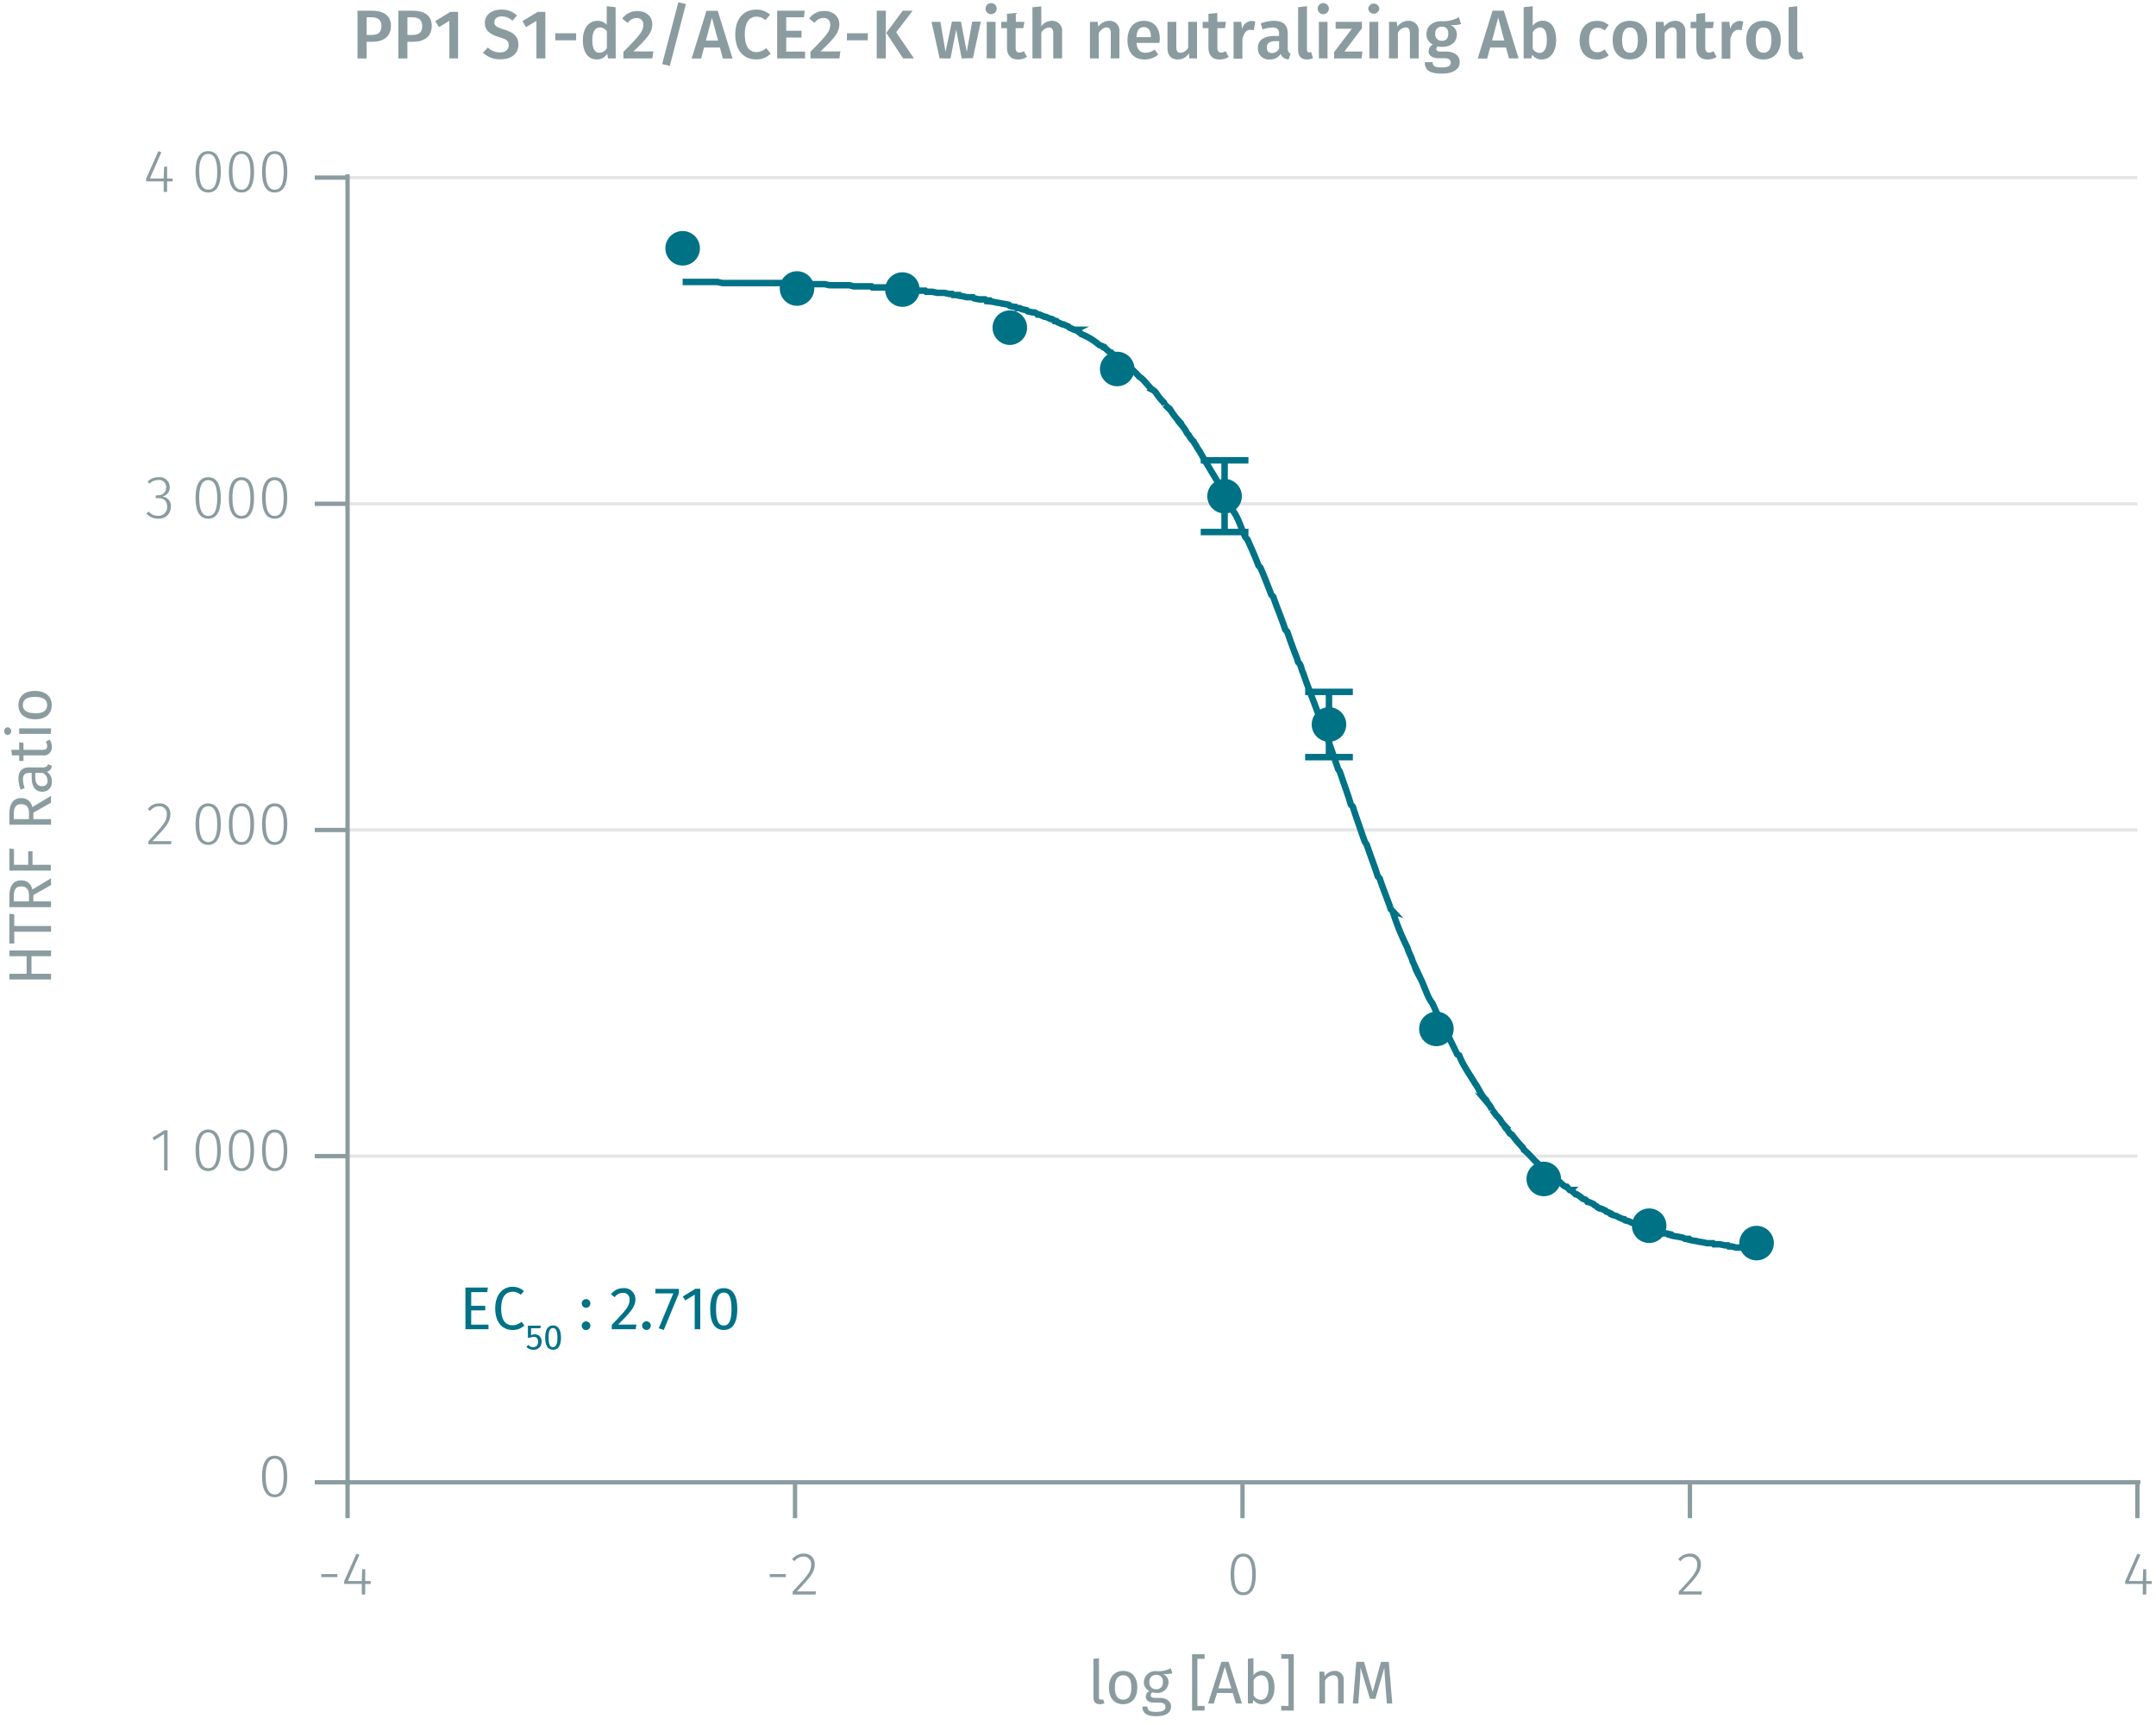 <svg id="Calque_1" data-name="Calque 1" xmlns="http://www.w3.org/2000/svg" xmlns:xlink="http://www.w3.org/1999/xlink" viewBox="0 0 499.36 399.41"><defs><symbol id="_1-deep-blue-circle" data-name="1-deep-blue-circle" viewBox="0 0 8 8"><path d="M8,4A4,4,0,0,1,4,8,4,4,0,1,1,8,4" fill="#007286" fill-rule="evenodd"/></symbol></defs><line x1="80.5" y1="267.74" x2="495.05" y2="267.74" fill="none" stroke="#e5e5e5" stroke-miterlimit="10" stroke-width="0.75"/><line x1="80.5" y1="192.21" x2="495.05" y2="192.21" fill="none" stroke="#e5e5e5" stroke-miterlimit="10" stroke-width="0.75"/><line x1="80.5" y1="116.67" x2="495.05" y2="116.67" fill="none" stroke="#e5e5e5" stroke-miterlimit="10" stroke-width="0.75"/><line x1="80.5" y1="41.13" x2="495.05" y2="41.13" fill="none" stroke="#e5e5e5" stroke-miterlimit="10" stroke-width="0.75"/><path d="M78.13,364.54v.7H74.42v-.7Z" fill="#8b9ca0"/><path d="M84.59,366.82v2.45h-.8v-2.45H79.71v-.6l2.85-6.42.68.28-2.66,6.07h3.21l.1-2.73h.7v2.73h1.26v.67Z" fill="#8b9ca0"/><path d="M182,364.54v.7h-3.71v-.7Z" fill="#8b9ca0"/><path d="M188.71,362.25c0,1.85-1,3-4.16,6.31H189l-.11.71H183.6v-.69c3.46-3.68,4.27-4.65,4.27-6.28a1.68,1.68,0,0,0-1.77-1.81,2.53,2.53,0,0,0-2.07,1.06l-.57-.42a3.29,3.29,0,0,1,2.69-1.33A2.38,2.38,0,0,1,188.71,362.25Z" fill="#8b9ca0"/><path d="M290.87,364.62c0,3.15-1,4.81-2.92,4.81s-2.93-1.67-2.93-4.82,1-4.81,2.93-4.81S290.87,361.45,290.87,364.62Zm-5,0c0,2.87.74,4.14,2.09,4.14s2.07-1.26,2.07-4.13-.73-4.15-2.07-4.15S285.86,361.74,285.86,364.61Z" fill="#8b9ca0"/><path d="M393.94,362.25c0,1.85-1,3-4.16,6.31h4.41l-.11.71h-5.25v-.69c3.46-3.68,4.27-4.65,4.27-6.28a1.67,1.67,0,0,0-1.76-1.81,2.53,2.53,0,0,0-2.08,1.06l-.57-.42a3.29,3.29,0,0,1,2.69-1.33A2.37,2.37,0,0,1,393.94,362.25Z" fill="#8b9ca0"/><path d="M497.1,366.82v2.45h-.8v-2.45h-4.08v-.6l2.84-6.42.69.28-2.66,6.07h3.21l.1-2.73h.7v2.73h1.26v.67Z" fill="#8b9ca0"/><path d="M495.05,343.28v8.31m-103.64-8.31v8.31m-103.63-8.31v8.31m-103.64-8.31v8.31M80.5,343.28v8.31m-.69-8.31H495.74" fill="none" stroke="#8b9ca0" stroke-miterlimit="10"/><path d="M66.54,341.94c0,3.15-1,4.8-2.92,4.8s-2.93-1.66-2.93-4.82,1-4.8,2.93-4.8S66.54,338.77,66.54,341.94Zm-5,0c0,2.88.74,4.15,2.09,4.15s2.07-1.26,2.07-4.13-.73-4.15-2.07-4.15S61.53,339.05,61.53,341.92Z" fill="#8b9ca0"/><path d="M38,271.05v-8.42l-2.3,1.43-.38-.6,2.79-1.72h.7v9.31Z" fill="#8b9ca0"/><path d="M51.15,266.4c0,3.15-1,4.81-2.93,4.81s-2.93-1.67-2.93-4.82,1-4.81,2.93-4.81S51.15,263.24,51.15,266.4Zm-5,0c0,2.87.74,4.14,2.09,4.14s2.07-1.26,2.07-4.13-.73-4.14-2.07-4.14S46.13,263.52,46.13,266.39Z" fill="#8b9ca0"/><path d="M58.85,266.4c0,3.15-1,4.81-2.93,4.81S53,269.54,53,266.39s1-4.81,2.93-4.81S58.85,263.24,58.85,266.4Zm-5,0c0,2.87.74,4.14,2.09,4.14S58,269.27,58,266.4s-.73-4.14-2.07-4.14S53.83,263.52,53.83,266.39Z" fill="#8b9ca0"/><path d="M66.55,266.4c0,3.15-1,4.81-2.93,4.81s-2.93-1.67-2.93-4.82,1-4.81,2.93-4.81S66.55,263.24,66.55,266.4Zm-5,0c0,2.87.74,4.14,2.09,4.14s2.07-1.26,2.07-4.13-.73-4.14-2.07-4.14S61.53,263.52,61.53,266.39Z" fill="#8b9ca0"/><path d="M39.47,188.5c0,1.85-1,3-4.16,6.3h4.41l-.11.71H34.36v-.68c3.46-3.69,4.27-4.65,4.27-6.29a1.68,1.68,0,0,0-1.77-1.81,2.51,2.51,0,0,0-2.07,1.07l-.57-.42a3.26,3.26,0,0,1,2.69-1.33A2.38,2.38,0,0,1,39.47,188.5Z" fill="#8b9ca0"/><path d="M51.15,190.86c0,3.16-1,4.81-2.93,4.81s-2.93-1.67-2.93-4.82,1-4.8,2.93-4.8S51.15,187.7,51.15,190.86Zm-5,0c0,2.87.74,4.15,2.09,4.15s2.07-1.26,2.07-4.14-.73-4.14-2.07-4.14S46.13,188,46.13,190.85Z" fill="#8b9ca0"/><path d="M58.85,190.86c0,3.16-1,4.81-2.93,4.81S53,194,53,190.85s1-4.8,2.93-4.8S58.85,187.7,58.85,190.86Zm-5,0c0,2.87.74,4.15,2.09,4.15S58,193.74,58,190.86s-.73-4.14-2.07-4.14S53.83,188,53.83,190.85Z" fill="#8b9ca0"/><path d="M66.55,190.86c0,3.16-1,4.81-2.93,4.81s-2.93-1.67-2.93-4.82,1-4.8,2.93-4.8S66.55,187.7,66.55,190.86Zm-5,0c0,2.87.74,4.15,2.09,4.15s2.07-1.26,2.07-4.14-.73-4.14-2.07-4.14S61.53,188,61.53,190.85Z" fill="#8b9ca0"/><path d="M39.32,112.83A2.1,2.1,0,0,1,37.47,115a2.14,2.14,0,0,1,2.11,2.32,2.73,2.73,0,0,1-3,2.79,3.38,3.38,0,0,1-2.67-1.2l.51-.46a2.7,2.7,0,0,0,2.13,1,2,2,0,0,0,2.16-2.09c0-1.42-.84-2-2.1-2H36l.12-.66h.44a1.79,1.79,0,0,0,1.92-1.86,1.62,1.62,0,0,0-1.79-1.68,2.87,2.87,0,0,0-2.07.86l-.44-.5a3.49,3.49,0,0,1,2.55-1A2.32,2.32,0,0,1,39.32,112.83Z" fill="#8b9ca0"/><path d="M51.15,115.33c0,3.15-1,4.8-2.93,4.8s-2.93-1.66-2.93-4.82,1-4.8,2.93-4.8S51.15,112.16,51.15,115.33Zm-5,0c0,2.88.74,4.15,2.09,4.15s2.07-1.26,2.07-4.13-.73-4.15-2.07-4.15S46.13,112.44,46.13,115.31Z" fill="#8b9ca0"/><path d="M58.84,115.33c0,3.15-1,4.8-2.92,4.8S53,118.47,53,115.31s1-4.8,2.93-4.8S58.84,112.16,58.84,115.33Zm-5,0c0,2.88.74,4.15,2.09,4.15S58,118.2,58,115.33s-.73-4.15-2.07-4.15S53.83,112.44,53.83,115.31Z" fill="#8b9ca0"/><path d="M66.54,115.33c0,3.15-1,4.8-2.92,4.8s-2.93-1.66-2.93-4.82,1-4.8,2.93-4.8S66.54,112.16,66.54,115.33Zm-5,0c0,2.88.74,4.15,2.09,4.15s2.07-1.26,2.07-4.13-.73-4.15-2.07-4.15S61.53,112.44,61.53,115.31Z" fill="#8b9ca0"/><path d="M38.71,42v2.45h-.8V42H33.84v-.6L36.68,35l.69.28-2.66,6.07h3.2l.1-2.74h.7v2.74H40V42Z" fill="#8b9ca0"/><path d="M51.15,39.79c0,3.15-1,4.8-2.93,4.8s-2.93-1.66-2.93-4.81S46.3,35,48.22,35,51.15,36.62,51.15,39.79Zm-5,0c0,2.87.74,4.14,2.09,4.14s2.07-1.26,2.07-4.13-.73-4.15-2.07-4.15S46.13,36.9,46.13,39.78Z" fill="#8b9ca0"/><path d="M58.85,39.79c0,3.15-1,4.8-2.93,4.8S53,42.93,53,39.78,54,35,55.92,35,58.85,36.62,58.85,39.79Zm-5,0c0,2.87.74,4.14,2.09,4.14S58,42.66,58,39.79s-.73-4.15-2.07-4.15S53.83,36.9,53.83,39.78Z" fill="#8b9ca0"/><path d="M66.55,39.79c0,3.15-1,4.8-2.93,4.8s-2.93-1.66-2.93-4.81S61.7,35,63.62,35,66.55,36.62,66.55,39.79Zm-5,0c0,2.87.74,4.14,2.09,4.14s2.07-1.26,2.07-4.13-.73-4.15-2.07-4.15S61.53,36.9,61.53,39.78Z" fill="#8b9ca0"/><path d="M80.5,41.13H72.9m7.6,75.54H72.9m7.6,75.54H72.9m7.6,75.53H72.9m7.6,75.54H72.9m7.6.76V40.37" fill="none" stroke="#8b9ca0" stroke-miterlimit="10"/><path d="M158.11,65.3h8.07l1.15.25h14l1.15.26h8.52l1.15.25h4.61l.92.25h4.14l.23.25H206l.23.25H209l1.15.25H212l.92.26h1.38l.23.25h1.38l1.15.25h1.62l1.15.25h.69l.23.25h.69a10.11,10.11,0,0,0,1.38.26l1.15.25h1.38l.23.25,1.16.25h1.38l.23.25h.92l.23.25a8.58,8.58,0,0,1,1.38.26,8.74,8.74,0,0,1,1.38.25,8.85,8.85,0,0,1,1.39.25l.23.25a8.53,8.53,0,0,0,1.38.25l.23.26h.69l.46.25,1.15.25.23.25,1.15.25h.46l.46.25.23.26h.46l1.16.5h.23l1.15.5h.23l.46.25.23.26h.46l.23.25,1.15.5h.23l1.15.51.23.25,1.16.5h.23a7.91,7.91,0,0,1,1.38,1,14.37,14.37,0,0,1,4.14,2.52l.69.25.23.25h.23c.12.18,1.2,1.09,1.39,1.26h.23l.23.25.92.5c1.62,1.56,3.82,3,5.3,4.79,1,.55,2.09,2.16,3,3a2.42,2.42,0,0,1,.92.75,12.12,12.12,0,0,0,1.84,2.27l.23.5a12.4,12.4,0,0,0,1.15,1A16.35,16.35,0,0,0,273.5,98l.23.5a12,12,0,0,1,.92,1.26,2.5,2.5,0,0,0,.69,1,5,5,0,0,0,1.15,1.52,2.06,2.06,0,0,0,.46.75,9.34,9.34,0,0,0,.92,1.51c2.47,4.48,5.41,8.63,7.37,13.35,1.61,1.81,2.15,4.42,3.23,6.54l.46.51c.88,2,1.81,4,2.53,6l.46.5c.89,2,1.73,4.23,2.54,6.3l.46.5c.85,2.55,1.94,5,2.76,7.56l.46.5c.71,2.1,1.5,4.22,2.3,6.29l.23.76c.8.7.58,1.41,1.16,2.52,1.51,4.49,3.4,8.8,4.83,13.34l.23.76.46.5c.75,2.52,1.73,5.06,2.54,7.56l.46.75c.81,2.49,1.79,5,2.53,7.55l.46.51c.7,2.27,1.56,4.55,2.3,6.8l.46,1.26.47.75c.73,2.24,1.85,5.06,2.53,7.3l.46.51c.67,2.07,1.56,4.25,2.3,6.29l.23.76.46.5a55.55,55.55,0,0,0,3.23,8.06l.23.5c.23,1,.92,2,1.15,3l.46,1a7.9,7.9,0,0,0,.46,1.26c.13.33.74,1.43.92,1.76,1,1.89,1.46,4.07,2.77,5.79l2.76,6,.46.5c.75,1.75,1.72,3.57,2.53,5.29l.46.25c.92,2.43,2.44,4.39,3.69,6.54.93,1.24,1.34,2.72,2.53,3.78l.23.51a11.86,11.86,0,0,1,.92,1.25l.23.51a11.1,11.1,0,0,1,.93,1.26,6.52,6.52,0,0,1,1.38,1.76l.46.5a2.47,2.47,0,0,0,.69,1l.69,1,.46.25a28.7,28.7,0,0,0,2.53,3l.23.5c1.34,1,2.35,2.57,3.69,3.53l.23.25c.84.42,1.4,1.38,2.07,2h.46c.76.75,2,1.8,2.77,2.51l.46.25h.23l.69.76h.23a11.22,11.22,0,0,1,1.15,1h.23a7.86,7.86,0,0,1,1.38,1l.69.26c.12.12.35.37.46.5h.23l1.16.5.23.26.46.25.23.25.46.25h.23l1.15.5.23.26.69.25.23.25h.23l.23.25.92.25.46.26,1.15.5h.23l.23.25.93.25.46.25.92.26.23.25,1.15.25.23.25a8.74,8.74,0,0,0,1.38.25l1.15.51h.23l1.16.5H385l.23.25h.69l1.15.25.23.26a8.74,8.74,0,0,0,1.38.25l1.15.25.46.25h.92l.23.25a9.06,9.06,0,0,0,1.39.25,9.83,9.83,0,0,0,1.38.26l1.15.25h1.38l.23.25h1.38l1.16.25h.69l.23.25h.69l.92.26h1.84l1.15.25h1.38l.24.25" fill="none" stroke="#007286" stroke-miterlimit="10" stroke-width="1.5"/><line x1="283.63" y1="106.6" x2="283.63" y2="114.91" fill="none" stroke="#007286" stroke-miterlimit="10" stroke-width="1.5"/><line x1="283.63" y1="114.91" x2="283.63" y2="123.21" fill="none" stroke="#007286" stroke-miterlimit="10" stroke-width="1.5"/><line x1="278.1" y1="106.6" x2="289.16" y2="106.6" fill="none" stroke="#007286" stroke-miterlimit="10" stroke-width="1.5"/><line x1="278.1" y1="123.21" x2="289.16" y2="123.21" fill="none" stroke="#007286" stroke-miterlimit="10" stroke-width="1.5"/><line x1="307.81" y1="160.23" x2="307.81" y2="167.78" fill="none" stroke="#007286" stroke-miterlimit="10" stroke-width="1.5"/><line x1="307.81" y1="167.78" x2="307.81" y2="175.34" fill="none" stroke="#007286" stroke-miterlimit="10" stroke-width="1.5"/><line x1="302.29" y1="160.23" x2="313.34" y2="160.23" fill="none" stroke="#007286" stroke-miterlimit="10" stroke-width="1.5"/><line x1="302.29" y1="175.34" x2="313.34" y2="175.34" fill="none" stroke="#007286" stroke-miterlimit="10" stroke-width="1.5"/><path d="M90.55,6c0,2.54-1.84,3.68-4.34,3.68H84.92v3.86H82.8V2.47h3.27C88.85,2.47,90.55,3.6,90.55,6ZM88.34,6c0-1.39-.85-2-2.29-2H84.92V8.09h1.13C87.46,8.09,88.34,7.61,88.34,6Z" fill="#8b9ca0"/><path d="M100,6c0,2.54-1.84,3.68-4.34,3.68h-1.3v3.86H92.26V2.47h3.26C98.31,2.47,100,3.6,100,6ZM97.8,6c0-1.39-.85-2-2.29-2H94.37V8.09h1.14C96.92,8.09,97.8,7.61,97.8,6Z" fill="#8b9ca0"/><path d="M104.08,13.53V4.82l-2.4,1.46-.89-1.38,3.5-2.14h1.81V13.53Z" fill="#8b9ca0"/><path d="M119.75,3.59,118.68,4.8a3.54,3.54,0,0,0-2.45-1c-1,0-1.72.45-1.72,1.32s.44,1.15,2.28,1.73,3.28,1.4,3.28,3.48-1.55,3.4-4.2,3.4a5.53,5.53,0,0,1-4-1.52L113,11a3.94,3.94,0,0,0,2.82,1.14c1.18,0,2-.58,2-1.65s-.46-1.35-2.19-1.88c-2.32-.72-3.33-1.64-3.33-3.33,0-1.84,1.58-3.05,3.76-3.05A5,5,0,0,1,119.75,3.59Z" fill="#8b9ca0"/><path d="M124.24,13.53V4.82l-2.4,1.46L121,4.9l3.5-2.14h1.81V13.53Z" fill="#8b9ca0"/><path d="M133.44,7.7V9.33h-4.83V7.7Z" fill="#8b9ca0"/><path d="M142.61,13.53H140.8l-.14-1.07a2.85,2.85,0,0,1-2.42,1.31C136.13,13.77,135,12,135,9.3s1.29-4.48,3.44-4.48a2.9,2.9,0,0,1,2.09.91V1.44l2.05.23Zm-2.05-2.4V7.25a2,2,0,0,0-1.6-.89c-1.07,0-1.77.89-1.77,2.93s.62,2.93,1.63,2.93A2,2,0,0,0,140.56,11.13Z" fill="#8b9ca0"/><path d="M151.08,5.59c0,1.82-1,3.15-4.37,6.32h4.61l-.23,1.62h-6.7V12C148.07,8.28,149,7.27,149,5.75a1.45,1.45,0,0,0-1.55-1.57,2.48,2.48,0,0,0-2.06,1.14l-1.27-1a4.22,4.22,0,0,1,3.49-1.76C149.8,2.56,151.08,3.91,151.08,5.59Z" fill="#8b9ca0"/><path d="M155.14,15.26l-1.78-.42L157.11.53l1.76.4Z" fill="#8b9ca0"/><path d="M163.07,11l-.68,2.56h-2.2l3.44-11.06h2.61l3.43,11.06h-2.24L166.74,11Zm1.83-6.89-1.41,5.29h2.82Z" fill="#8b9ca0"/><path d="M178.36,3.4l-1.09,1.26a3.06,3.06,0,0,0-2.05-.8c-1.52,0-2.71,1.12-2.71,4.11s1.16,4.1,2.74,4.1a3.59,3.59,0,0,0,2.24-.93l1,1.28a4.63,4.63,0,0,1-3.32,1.35c-2.87,0-4.87-2-4.87-5.8s2.11-5.74,4.8-5.74A4.6,4.6,0,0,1,178.36,3.4Z" fill="#8b9ca0"/><path d="M182.1,4V7.13h3.55V8.69H182.1v3.25h4.37v1.59H180V2.47h6.41L186.18,4Z" fill="#8b9ca0"/><path d="M194.4,5.59c0,1.82-1,3.15-4.36,6.32h4.6l-.22,1.62h-6.71V12c3.68-3.74,4.58-4.75,4.58-6.27a1.45,1.45,0,0,0-1.55-1.57,2.51,2.51,0,0,0-2.07,1.14l-1.26-1a4.21,4.21,0,0,1,3.49-1.76C193.12,2.56,194.4,3.91,194.4,5.59Z" fill="#8b9ca0"/><path d="M201,7.7V9.33h-4.84V7.7Z" fill="#8b9ca0"/><path d="M203.06,13.53V2.47h2.11V13.53Zm8.63,0h-2.52l-3.9-5.91,3.82-5.15h2.29l-3.82,5Z" fill="#8b9ca0"/><path d="M222.74,13.53l-1.28-6.64-1.31,6.64h-2.52l-1.87-8.47h2.05L219,12l1.48-7h2.09l1.35,7,1.26-7h2l-1.84,8.47Z" fill="#8b9ca0"/><path d="M230.85,2a1.29,1.29,0,0,1-2.58,0,1.29,1.29,0,0,1,2.58,0Zm-2.31,11.51V5.06h2.05v8.47Z" fill="#8b9ca0"/><path d="M235.78,13.77c-1.67,0-2.55-1-2.55-2.77V6.53H231.9V5.06h1.33V3.19L235.28,3V5.06h2L237,6.53h-1.76V11c0,.83.27,1.17.9,1.17a2,2,0,0,0,1-.32l.72,1.33A3.73,3.73,0,0,1,235.78,13.77Z" fill="#8b9ca0"/><path d="M246,7.4v6.13h-2.05V7.72c0-1.06-.41-1.36-1-1.36a2.2,2.2,0,0,0-1.77,1.26v5.91h-2.05V1.68l2.05-.2V6.07a3,3,0,0,1,2.46-1.25A2.3,2.3,0,0,1,246,7.4Z" fill="#8b9ca0"/><path d="M259.27,7.4v6.13h-2V7.72c0-1.06-.4-1.36-1-1.36s-1.28.49-1.78,1.28v5.89h-2.05V5.06h1.78l.16,1.1a3.18,3.18,0,0,1,2.58-1.34A2.28,2.28,0,0,1,259.27,7.4Z" fill="#8b9ca0"/><path d="M268.55,9.93h-5.32c.15,1.73,1,2.29,2.08,2.29a3.49,3.49,0,0,0,2.12-.76l.85,1.17a4.91,4.91,0,0,1-3.14,1.14c-2.63,0-4-1.75-4-4.42s1.35-4.53,3.76-4.53,3.73,1.6,3.73,4.27C268.6,9.37,268.56,9.7,268.55,9.93Zm-2-1.43c0-1.39-.49-2.22-1.65-2.22-1,0-1.56.64-1.68,2.32h3.33Z" fill="#8b9ca0"/><path d="M275.47,13.53l-.11-1.19a2.87,2.87,0,0,1-2.59,1.43c-1.54,0-2.37-1-2.37-2.63V5.06h2.05v5.83c0,1,.34,1.33,1,1.33A2.1,2.1,0,0,0,275.2,11V5.06h2.05v8.47Z" fill="#8b9ca0"/><path d="M282.43,13.77c-1.66,0-2.54-1-2.54-2.77V6.53h-1.33V5.06h1.33V3.19L281.94,3V5.06h2l-.21,1.47h-1.76V11c0,.83.27,1.17.89,1.17a2,2,0,0,0,1-.32l.72,1.33A3.71,3.71,0,0,1,282.43,13.77Z" fill="#8b9ca0"/><path d="M290.74,5l-.35,2a3.1,3.1,0,0,0-.76-.09c-1,0-1.55.75-1.87,2.17v4.52h-2.05V5.06h1.78l.19,1.67a2.38,2.38,0,0,1,2.21-1.89A3,3,0,0,1,290.74,5Z" fill="#8b9ca0"/><path d="M298.92,12.38l-.44,1.36a2,2,0,0,1-1.87-1.24,2.88,2.88,0,0,1-2.53,1.27,2.51,2.51,0,0,1-2.74-2.61c0-1.84,1.4-2.83,3.86-2.83h1.06V7.85c0-1.11-.5-1.48-1.59-1.48a7.55,7.55,0,0,0-2.24.45L292,5.43A8.78,8.78,0,0,1,295,4.82c2.25,0,3.25,1,3.25,2.91v3.56C298.28,12,298.5,12.22,298.92,12.38Zm-2.66-1.14V9.53h-.85c-1.33,0-2,.48-2,1.47,0,.82.41,1.28,1.19,1.28A1.82,1.82,0,0,0,296.26,11.24Z" fill="#8b9ca0"/><path d="M303.2,12.12a1.51,1.51,0,0,0,.48-.08l.43,1.44a3.67,3.67,0,0,1-1.45.29c-1.27,0-2-.75-2-2.16V1.67l2.05-.23v10C302.72,11.93,302.87,12.12,303.2,12.12Z" fill="#8b9ca0"/><path d="M307.78,2a1.29,1.29,0,0,1-2.58,0,1.29,1.29,0,0,1,2.58,0Zm-2.31,11.51V5.06h2v8.47Z" fill="#8b9ca0"/><path d="M311.39,11.93h4.18l-.21,1.6H309V12.06l4.11-5.4h-3.76V5.06h6.1V6.53Z" fill="#8b9ca0"/><path d="M319.47,2a1.29,1.29,0,0,1-2.57,0,1.29,1.29,0,0,1,2.57,0Zm-2.3,11.51V5.06h2.05v8.47Z" fill="#8b9ca0"/><path d="M328.6,7.4v6.13h-2.05V7.72c0-1.06-.4-1.36-1-1.36a2.17,2.17,0,0,0-1.78,1.28v5.89h-2.05V5.06h1.78l.16,1.1a3.16,3.16,0,0,1,2.57-1.34A2.29,2.29,0,0,1,328.6,7.4Z" fill="#8b9ca0"/><path d="M335.89,5.8A2.23,2.23,0,0,1,337.43,8c0,1.65-1.28,2.85-3.41,2.85a3.63,3.63,0,0,1-1-.12.74.74,0,0,0-.35.62c0,.3.17.59,1,.59H335c1.87,0,3.09,1,3.09,2.4,0,1.7-1.46,2.71-4.23,2.71-3,0-3.86-1-3.86-2.66h1.84c0,.85.37,1.22,2.05,1.22s2.13-.45,2.13-1.12-.49-1-1.44-1h-1.28c-1.7,0-2.42-.75-2.42-1.63a1.89,1.89,0,0,1,1-1.57,2.48,2.48,0,0,1-1.49-2.39c0-1.84,1.45-3,3.5-3a6.92,6.92,0,0,0,4-.94l.51,1.63A7.71,7.71,0,0,1,335.89,5.8Zm-3.46,2a1.47,1.47,0,0,0,1.51,1.66c1,0,1.5-.6,1.5-1.68s-.51-1.6-1.53-1.6A1.44,1.44,0,0,0,332.43,7.83Z" fill="#8b9ca0"/><path d="M345.14,11l-.69,2.56h-2.19L345.7,2.47h2.61l3.42,11.06h-2.24L348.8,11ZM347,4.08l-1.41,5.29h2.82Z" fill="#8b9ca0"/><path d="M360.42,9.29c0,2.64-1.27,4.48-3.35,4.48a2.81,2.81,0,0,1-2.24-1.11l-.13.87h-1.8V1.67L355,1.44V6a2.8,2.8,0,0,1,2.3-1.2C359.27,4.82,360.42,6.45,360.42,9.29Zm-2.15,0c0-2.26-.67-2.93-1.65-2.93A2,2,0,0,0,355,7.51v3.74a1.83,1.83,0,0,0,1.58,1C357.55,12.23,358.27,11.41,358.27,9.29Z" fill="#8b9ca0"/><path d="M372.59,5.81l-.92,1.25a2.59,2.59,0,0,0-1.7-.62c-1.18,0-1.91.86-1.91,2.89s.76,2.77,1.91,2.77a2.55,2.55,0,0,0,1.68-.65l.94,1.34a4.11,4.11,0,0,1-2.73,1c-2.45,0-4-1.7-4-4.4s1.52-4.55,3.95-4.55A3.92,3.92,0,0,1,372.59,5.81Z" fill="#8b9ca0"/><path d="M381.51,9.29c0,2.67-1.49,4.48-4,4.48s-4-1.7-4-4.48,1.48-4.47,4-4.47S381.51,6.52,381.51,9.29Zm-5.81,0c0,2,.62,2.93,1.82,2.93s1.83-.92,1.83-2.93-.63-2.92-1.81-2.92S375.7,7.28,375.7,9.29Z" fill="#8b9ca0"/><path d="M390.34,7.4v6.13h-2V7.72c0-1.06-.4-1.36-1-1.36s-1.28.49-1.78,1.28v5.89h-2.05V5.06h1.78l.16,1.1a3.19,3.19,0,0,1,2.58-1.34A2.28,2.28,0,0,1,390.34,7.4Z" fill="#8b9ca0"/><path d="M395.44,13.77c-1.66,0-2.55-1-2.55-2.77V6.53h-1.32V5.06h1.32V3.19L394.94,3V5.06h2l-.21,1.47h-1.76V11c0,.83.28,1.17.9,1.17a2,2,0,0,0,1-.32l.72,1.33A3.73,3.73,0,0,1,395.44,13.77Z" fill="#8b9ca0"/><path d="M403.75,5l-.36,2a3,3,0,0,0-.75-.09c-1,0-1.55.75-1.87,2.17v4.52h-2V5.06h1.78l.19,1.67a2.37,2.37,0,0,1,2.21-1.89A3,3,0,0,1,403.75,5Z" fill="#8b9ca0"/><path d="M412.45,9.29c0,2.67-1.49,4.48-4,4.48s-4-1.7-4-4.48,1.49-4.47,4-4.47S412.45,6.52,412.45,9.29Zm-5.81,0c0,2,.63,2.93,1.82,2.93s1.83-.92,1.83-2.93-.62-2.92-1.81-2.92S406.64,7.28,406.64,9.29Z" fill="#8b9ca0"/><path d="M416.82,12.12a1.56,1.56,0,0,0,.48-.08l.43,1.44a3.76,3.76,0,0,1-1.46.29c-1.26,0-2-.75-2-2.16V1.67l2-.23v10C416.34,11.93,416.48,12.12,416.82,12.12Z" fill="#8b9ca0"/><path d="M255,393.61a1.21,1.21,0,0,0,.48-.08l.33.9a2.45,2.45,0,0,1-1.09.25c-.94,0-1.47-.56-1.47-1.63v-8.89l1.29-.15v9C254.49,393.42,254.61,393.61,255,393.61Z" fill="#8b9ca0"/><path d="M263.42,390.81c0,2.29-1.2,3.87-3.29,3.87s-3.29-1.51-3.29-3.85,1.2-3.87,3.3-3.87S263.42,388.47,263.42,390.81Zm-5.2,0c0,1.92.68,2.81,1.91,2.81s1.91-.89,1.91-2.83-.68-2.81-1.9-2.81S258.22,388.89,258.22,390.83Z" fill="#8b9ca0"/><path d="M269.34,387.69a1.94,1.94,0,0,1,1.3,1.86,2.51,2.51,0,0,1-2.81,2.51,2.93,2.93,0,0,1-.94-.14.88.88,0,0,0-.36.69c0,.33.21.6,1,.6h1.18c1.51,0,2.52.87,2.52,2,0,1.43-1.18,2.24-3.46,2.24s-3.16-.74-3.16-2.24h1.16c0,.84.38,1.24,2,1.24s2.16-.41,2.16-1.15-.56-1-1.49-1h-1.16c-1.32,0-1.9-.66-1.9-1.4a1.61,1.61,0,0,1,.81-1.31,2.1,2.1,0,0,1-1.25-2,2.64,2.64,0,0,1,2.84-2.58,6.3,6.3,0,0,0,3.38-.66l.38,1.17A7.44,7.44,0,0,1,269.34,387.69Zm-3.12,1.85a1.49,1.49,0,0,0,1.55,1.67,1.47,1.47,0,0,0,1.56-1.68,1.43,1.43,0,0,0-1.59-1.64A1.47,1.47,0,0,0,266.22,389.54Z" fill="#8b9ca0"/><path d="M277.33,384.16v10.91H279v1.07h-2.9V383.08H279v1.08Z" fill="#8b9ca0"/><path d="M281.87,392.09l-.73,2.42H279.8l3.09-9.65h1.68l3.09,9.65h-1.41l-.72-2.42ZM283.7,386l-1.51,5h3Z" fill="#8b9ca0"/><path d="M295.19,390.81c0,2.31-1.11,3.87-2.9,3.87a2.44,2.44,0,0,1-2-1l-.13.81h-1.13V384.16l1.29-.15v4a2.48,2.48,0,0,1,2.08-1.09C294.11,387,295.19,388.35,295.19,390.81Zm-1.39,0c0-2.1-.69-2.83-1.72-2.83a2.08,2.08,0,0,0-1.72,1.15v3.53a2,2,0,0,0,1.62,1C293.06,393.66,293.8,392.83,293.8,390.81Z" fill="#8b9ca0"/><path d="M296.75,396.14v-1.07h1.68V384.16h-1.68v-1.08h2.9v13.06Z" fill="#8b9ca0"/><path d="M311.22,389.22v5.29h-1.29V389.4c0-1.11-.45-1.43-1.16-1.43a2.24,2.24,0,0,0-1.88,1.3v5.24H305.6v-7.38h1.11l.11,1.09a2.69,2.69,0,0,1,2.25-1.26A2,2,0,0,1,311.22,389.22Z" fill="#8b9ca0"/><path d="M321.21,394.51l-.33-4.35c-.13-1.52-.23-3.14-.24-3.94l-2.09,7.2h-1.24l-2.2-7.22c0,1.14-.07,2.64-.19,4.05l-.32,4.26h-1.26l.8-9.65h1.79l2,7,1.94-7h1.8l.8,9.65Z" fill="#8b9ca0"/><path d="M7.3,225.51h4.52v1.33H2.17v-1.33h4v-4.06h-4v-1.33h9.65v1.33H7.3Z" fill="#8b9ca0"/><path d="M3.31,214.44h8.51v1.33H3.31v2.74H2.17v-6.89l1.14.14Z" fill="#8b9ca0"/><path d="M7.73,208.75h4.09v1.34H2.17v-2.54c0-2.41.93-3.67,2.73-3.67A2.52,2.52,0,0,1,7.49,206l4.33-2.61v1.58l-4.09,2.32ZM4.9,205.29c-1.2,0-1.69.69-1.69,2.27v1.19h3.5v-1.34C6.71,206.07,6.2,205.29,4.9,205.29Z" fill="#8b9ca0"/><path d="M3.24,200.28H6.53v-3.15h1v3.15h4.24v1.34H2.17v-5.13l1.07.15Z" fill="#8b9ca0"/><path d="M7.73,189.7h4.09V191H2.17V188.5c0-2.41.93-3.67,2.73-3.67a2.52,2.52,0,0,1,2.59,2.08l4.33-2.6v1.58L7.73,188.2ZM4.9,186.24c-1.2,0-1.69.69-1.69,2.27v1.19h3.5v-1.34C6.71,187,6.2,186.24,4.9,186.24Z" fill="#8b9ca0"/><path d="M11.09,177l.9.3a1.48,1.48,0,0,1-1.11,1.44A2.52,2.52,0,0,1,12,181a2.14,2.14,0,0,1-2.23,2.35c-1.58,0-2.43-1.19-2.43-3.25V179H6.78c-1.07,0-1.46.52-1.46,1.54a6.73,6.73,0,0,0,.39,2l-.93.32a7.14,7.14,0,0,1-.51-2.55c0-1.78.91-2.59,2.45-2.59H10.1C10.74,177.66,11,177.42,11.09,177ZM9.87,179H8.18v1c0,1.36.51,2.05,1.51,2.05A1.16,1.16,0,0,0,11,180.69,1.88,1.88,0,0,0,9.87,179Z" fill="#8b9ca0"/><path d="M12,172.94a1.85,1.85,0,0,1-2.1,2H5.44v1.29h-1v-1.29H2.77l-.15-1.29H4.44v-1.75l1,.14v1.61H9.83c.75,0,1.1-.23,1.1-.88a1.76,1.76,0,0,0-.33-1l.89-.49A2.85,2.85,0,0,1,12,172.94Z" fill="#8b9ca0"/><path d="M1.78,168.42a.91.91,0,0,1,0,1.81.91.91,0,0,1,0-1.81Zm10,1.54H4.44v-1.29h7.38Z" fill="#8b9ca0"/><path d="M8.12,160c2.29,0,3.87,1.21,3.87,3.29s-1.51,3.3-3.85,3.3-3.87-1.21-3.87-3.31S5.79,160,8.12,160Zm0,5.2c1.92,0,2.81-.67,2.81-1.91s-.89-1.9-2.83-1.9-2.81.67-2.81,1.89S6.2,165.16,8.14,165.16Z" fill="#8b9ca0"/><path d="M109.14,299.24v3.16h3.25v1.06h-3.25v3.31h4v1.06H107.8v-9.65H113l-.15,1.06Z" fill="#007286"/><path d="M121.35,299l-.73.86a2.83,2.83,0,0,0-1.87-.71c-1.45,0-2.67,1-2.67,3.89s1.16,3.88,2.66,3.88a3.29,3.29,0,0,0,2.05-.81l.67.85A3.77,3.77,0,0,1,118.7,308c-2.34,0-4-1.75-4-5s1.83-5,4-5A3.84,3.84,0,0,1,121.35,299Z" fill="#007286"/><path d="M123,307.62v1.61a1.87,1.87,0,0,1,.88-.21,1.53,1.53,0,0,1,1.55,1.73,1.78,1.78,0,0,1-1.9,1.84,2.13,2.13,0,0,1-1.61-.69l.45-.44a1.48,1.48,0,0,0,1.15.52c.69,0,1.12-.45,1.12-1.25s-.43-1.13-1-1.13a1.72,1.72,0,0,0-.78.18h-.59V307h3l-.11.59Z" fill="#007286"/><path d="M129.93,309.77c0,1.81-.6,2.82-1.83,2.82s-1.83-1-1.83-2.82.61-2.82,1.83-2.82S129.93,308,129.93,309.77Zm-2.87,0c0,1.61.35,2.23,1,2.23s1.05-.62,1.05-2.23-.37-2.22-1.05-2.22S127.06,308.17,127.06,309.77Z" fill="#007286"/><path d="M136.74,301.86a1,1,0,1,1-2,0,1,1,0,0,1,2,0Zm0,5.16a1,1,0,1,1-1-1A1,1,0,0,1,136.74,307Z" fill="#007286"/><path d="M147.17,300.88c0,1.75-1.12,3-4,5.87h4.22l-.15,1.08H141.7v-1c3.31-3.45,4.12-4.34,4.12-5.87a1.44,1.44,0,0,0-1.54-1.55,2.28,2.28,0,0,0-1.9,1l-.87-.67a3.45,3.45,0,0,1,2.84-1.42A2.58,2.58,0,0,1,147.17,300.88Z" fill="#007286"/><path d="M150.73,307a1,1,0,1,1-1-1A1,1,0,0,1,150.73,307Z" fill="#007286"/><path d="M153.74,308l-1.17-.39,3.37-8.07H151.8v-1.05h5.45v1Z" fill="#007286"/><path d="M160.9,307.83v-8l-2.19,1.33-.56-.91,2.9-1.79h1.14v9.37Z" fill="#007286"/><path d="M170.77,303.15c0,3.11-1,4.85-3.14,4.85s-3.14-1.74-3.14-4.85,1-4.83,3.14-4.83S170.77,300.06,170.77,303.15Zm-4.93,0c0,2.76.62,3.83,1.79,3.83s1.8-1.07,1.8-3.83-.64-3.81-1.8-3.81S165.84,300.41,165.84,303.15Z" fill="#007286"/><use width="8" height="8" transform="translate(154.11 53.5)" xlink:href="#_1-deep-blue-circle"/><use width="8" height="8" transform="translate(180.6 62.81)" xlink:href="#_1-deep-blue-circle"/><use width="8" height="8" transform="translate(205.01 63.06)" xlink:href="#_1-deep-blue-circle"/><use width="8" height="8" transform="translate(229.89 71.88)" xlink:href="#_1-deep-blue-circle"/><use width="8" height="8" transform="translate(254.76 81.45)" xlink:href="#_1-deep-blue-circle"/><use width="8" height="8" transform="translate(279.63 110.91)" xlink:href="#_1-deep-blue-circle"/><use width="8" height="8" transform="translate(303.81 163.78)" xlink:href="#_1-deep-blue-circle"/><use width="8" height="8" transform="translate(328.69 234.28)" xlink:href="#_1-deep-blue-circle"/><use width="8" height="8" transform="translate(353.56 269.03)" xlink:href="#_1-deep-blue-circle"/><use width="8" height="8" transform="translate(377.97 279.86)" xlink:href="#_1-deep-blue-circle"/><use width="8" height="8" transform="translate(402.85 283.89)" xlink:href="#_1-deep-blue-circle"/></svg>